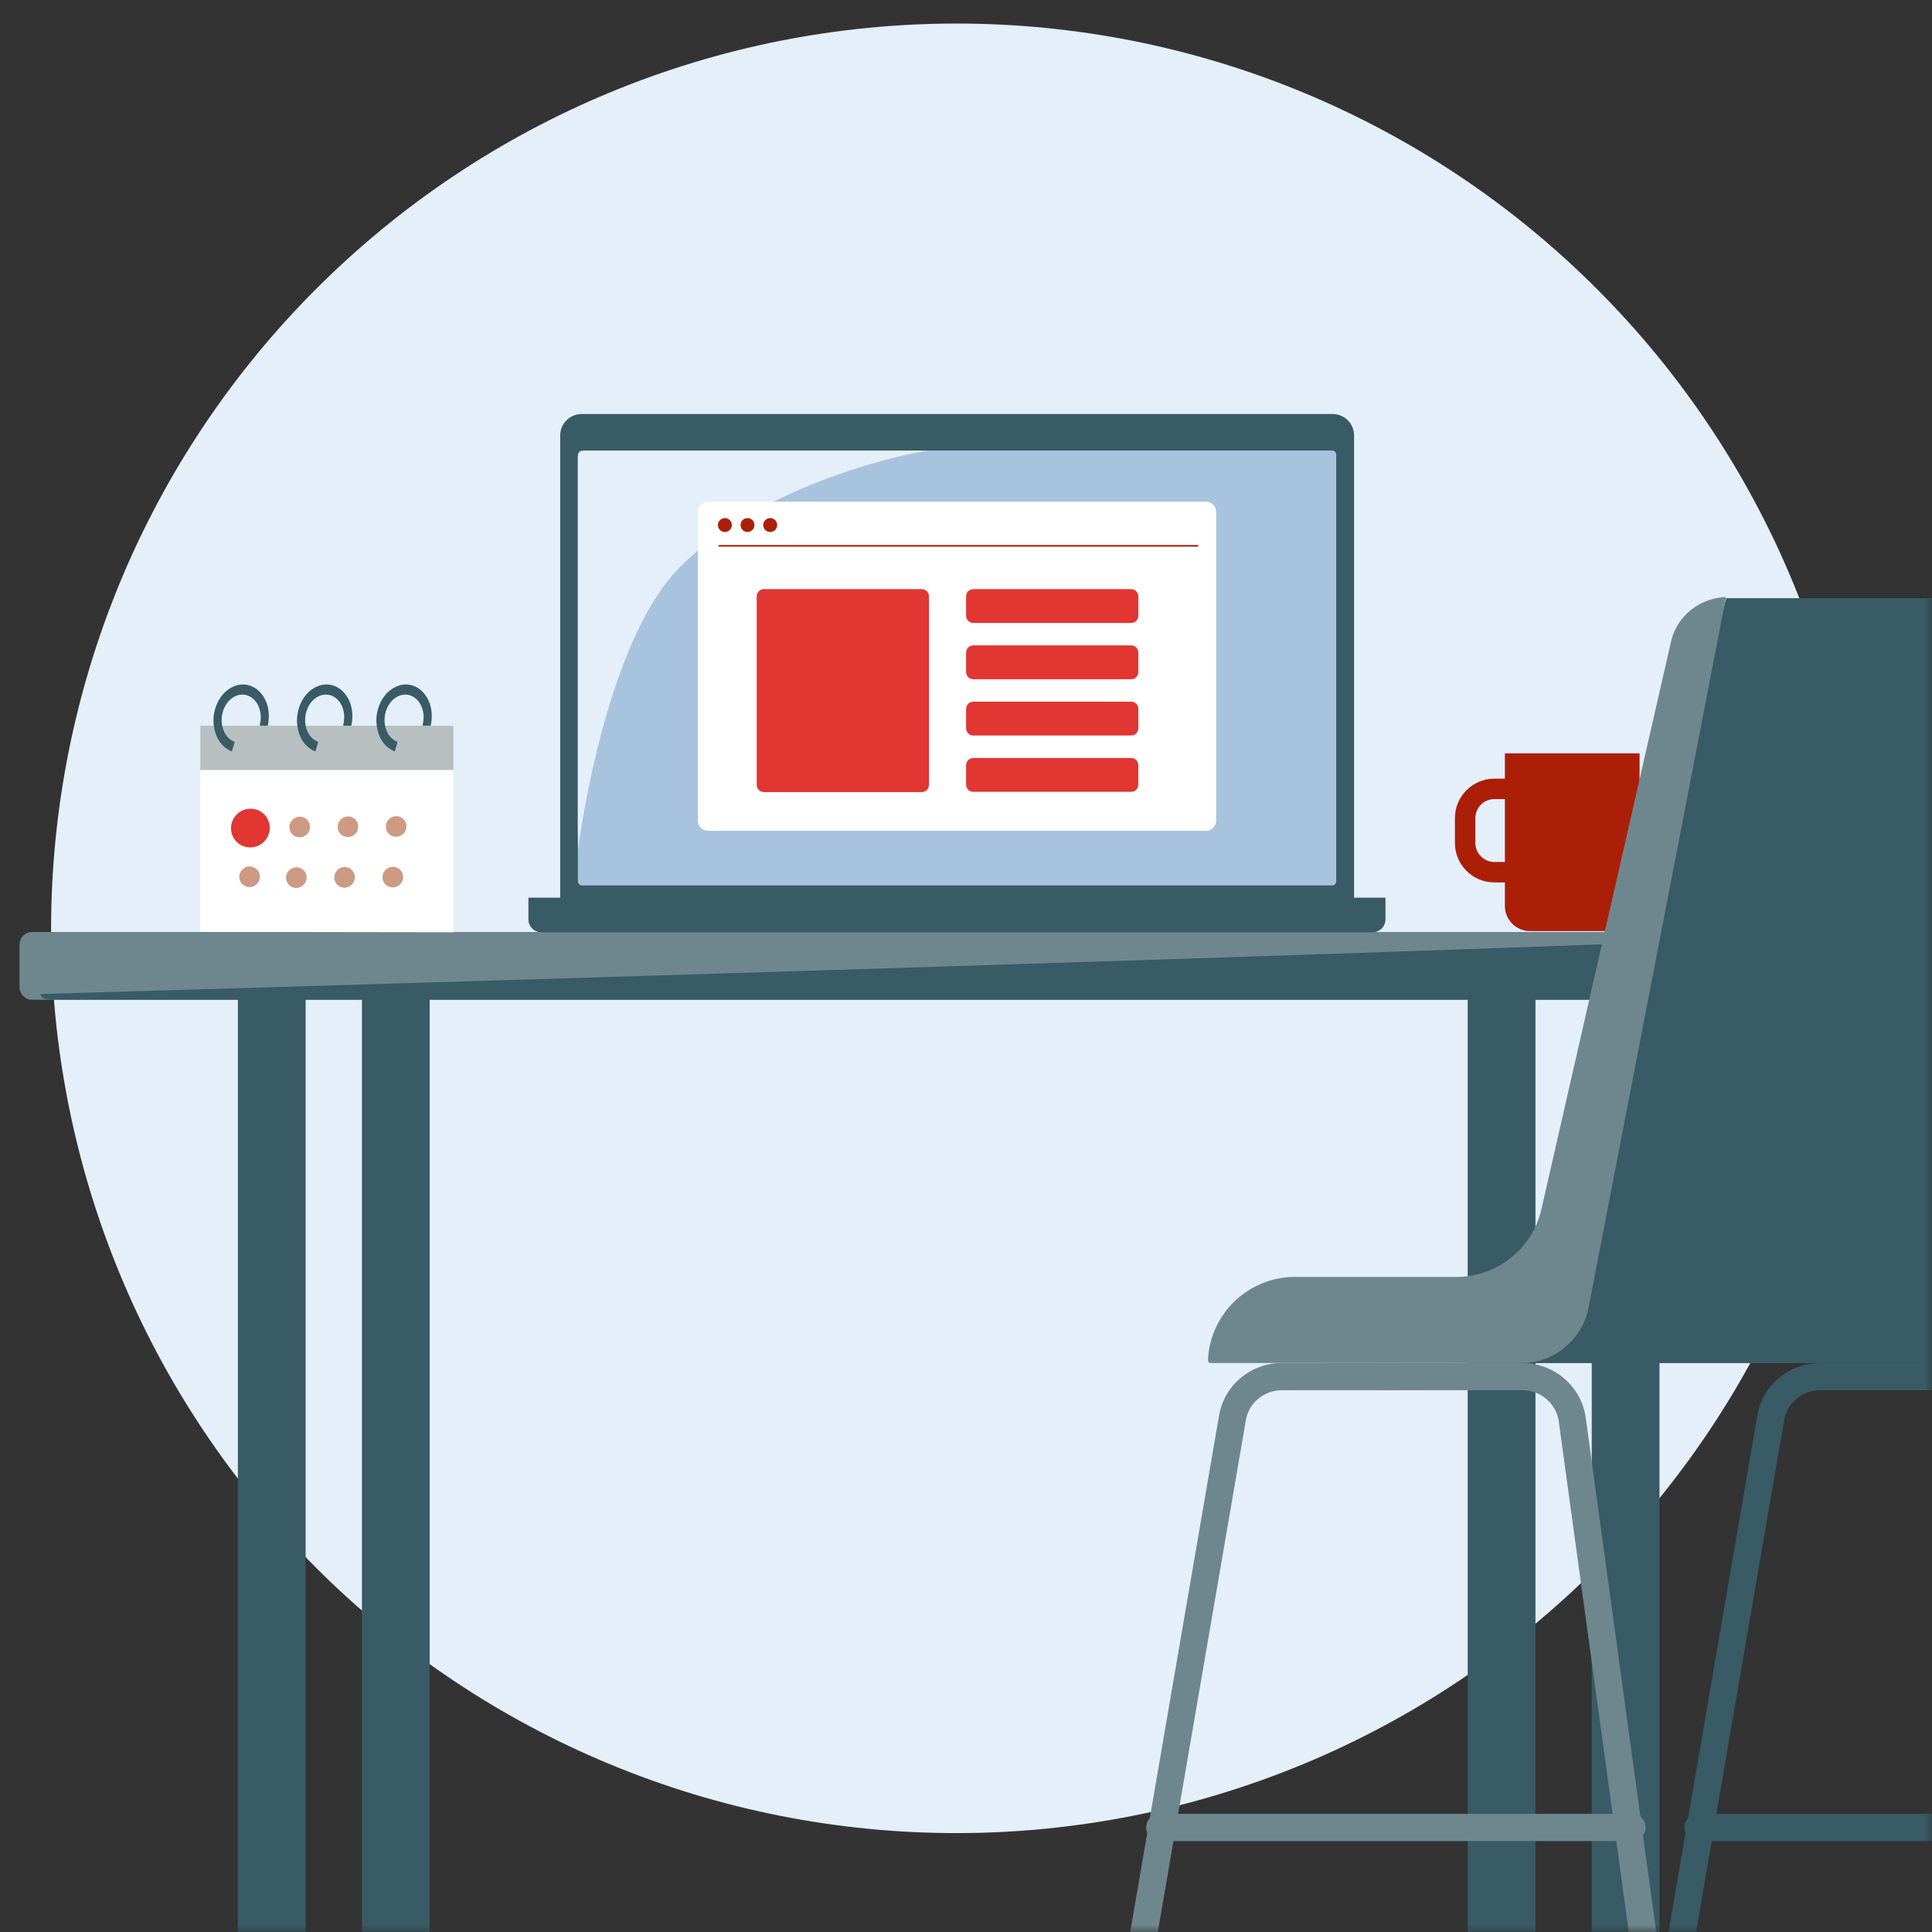 <?xml version="1.0" encoding="UTF-8"?>
<svg width="128px" height="128px" viewBox="0 0 128 128" version="1.1" xmlns="http://www.w3.org/2000/svg" xmlns:xlink="http://www.w3.org/1999/xlink">
    <rect x="0" y="0" width="128" height="128" fill="#333333" stroke="none"/>
    <title>01_Basics_Icons_Illustrations/06_illustrations_128x128/Product/z52-Working-desk</title>
    <defs>
        <polygon id="path-1" points="128 0 0 0 0 128 128 128"></polygon>
    </defs>
    <g id="01_Basics_Icons_Illustrations/06_illustrations_128x128/Product/z52-Working-desk" stroke="none" stroke-width="1" fill="none" fill-rule="evenodd">
        <g id="128x128-Product-z52-Working-desk">
            <mask id="mask-2" fill="white">
                <use xlink:href="#path-1"></use>
            </mask>
            <g id="Path"></g>
            <g id="Group" mask="url(#mask-2)" fill-rule="nonzero">
                <g transform="translate(1.293, 1.56)">
                    <path d="M122.057,59.951 C122.057,59.951 122.057,59.916 122.057,59.904 C122.048,52.053 120.498,44.278 117.495,37.025 C114.479,29.747 110.063,23.139 104.493,17.573 C98.923,11.999 92.31,7.578 85.032,4.562 C77.753,1.546 69.953,7.99360578e-15 62.077,7.99360578e-15 C54.2,7.99360578e-15 46.4,1.546 39.122,4.562 C31.843,7.578 25.231,11.999 19.661,17.573 C14.09,23.139 9.674,29.747 6.658,37.025 C3.655,44.278 2.105,52.053 2.092,59.904 C2.092,59.904 2.092,59.925 2.092,59.934 C2.092,59.951 2.092,59.968 2.092,59.985 C2.1,67.836 3.651,75.61 6.654,82.863 C9.669,90.142 14.086,96.75 19.656,102.315 C25.226,107.889 31.839,112.31 39.117,115.326 C46.396,118.342 54.196,119.888 62.072,119.888 C69.949,119.888 77.749,118.342 85.027,115.326 C92.306,112.31 98.918,107.889 104.488,102.315 C110.058,96.75 114.475,90.142 117.491,82.863 C120.494,75.61 122.044,67.836 122.057,59.985 C122.057,59.985 122.057,59.963 122.057,59.951 Z" id="Path" fill="#E4EFFA"></path>
                    <path d="M123.054,60.187 L0.841,60.187 C0.377,60.187 3.10862447e-15,60.564 3.10862447e-15,61.029 L3.10862447e-15,63.835 C3.10862447e-15,64.3 0.377,64.677 0.841,64.677 L123.054,64.677 C123.518,64.677 123.895,64.3 123.895,63.835 L123.895,61.029 C123.895,60.564 123.518,60.187 123.054,60.187 Z" id="Path" fill="#6E878E"></path>
                    <polygon id="Path" fill="#385B66" points="14.467 64.467 14.467 139.957 18.956 139.957 18.956 64.467"></polygon>
                    <polygon id="Path" fill="#385B66" points="22.686 64.467 22.686 139.957 27.175 139.957 27.175 64.467"></polygon>
                    <polygon id="Path" fill="#385B66" points="95.945 64.467 95.945 139.957 100.435 139.957 100.435 64.467"></polygon>
                    <polygon id="Path" fill="#385B66" points="104.164 64.467 104.164 139.957 108.653 139.957 108.653 64.467"></polygon>
                    <path d="M1.357,64.3 L1.537,64.561 C1.759,64.633 1.998,64.676 2.246,64.676 L121.652,64.676 C122.151,64.676 123.177,64.527 123.578,63.753 C124.176,62.604 123.992,60.58 122.416,60.264 C102.062,61.366 1.362,64.3 1.362,64.3 L1.357,64.3 Z" id="Path" fill="#385B66"></path>
                    <path d="M37.236,25.869 L86.999,25.869 C87.781,25.869 88.417,26.506 88.417,27.287 L88.417,58.025 L35.822,58.025 L35.822,27.287 C35.822,26.506 36.459,25.869 37.24,25.869 L37.236,25.869 Z" id="Path" fill="#385B66"></path>
                    <path d="M86.965,28.291 L37.261,28.291 C37.113,28.291 36.992,28.411 36.992,28.56 L36.992,56.833 C36.992,56.982 37.113,57.102 37.261,57.102 L86.965,57.102 C87.113,57.102 87.234,56.982 87.234,56.833 L87.234,28.56 C87.234,28.411 87.113,28.291 86.965,28.291 Z" id="Path" fill="#A8C3DD"></path>
                    <path d="M33.717,57.914 L90.498,57.914 L90.498,59.349 C90.498,59.823 90.114,60.208 89.639,60.208 L34.575,60.208 C34.101,60.208 33.717,59.823 33.717,59.349 L33.717,57.914 Z" id="Path" fill="#385B66"></path>
                    <path d="M37.436,28.291 C37.189,28.291 36.992,28.492 36.992,28.735 L36.992,53.061 L37.005,54.71 C37.005,54.71 38.701,41.076 43.754,36.01 C49.397,30.35 59.067,28.436 60.191,28.291 L37.436,28.291 Z" id="Path" fill="#E4EFFA"></path>
                    <path d="M98.414,48.35 L107.333,48.35 L107.333,58.46 C107.333,59.383 106.586,60.13 105.663,60.13 L100.08,60.13 C99.158,60.13 98.41,59.383 98.41,58.46 L98.41,48.35 L98.414,48.35 Z" id="Path" fill="#AB1F08"></path>
                    <path d="M100.029,56.902 L97.71,56.902 C96.27,56.902 95.1,55.732 95.1,54.292 L95.1,52.639 C95.1,51.2 96.27,50.029 97.71,50.029 L100.029,50.029 L100.029,56.902 Z M97.71,51.383 C97.018,51.383 96.454,51.947 96.454,52.639 L96.454,54.292 C96.454,54.984 97.018,55.548 97.71,55.548 L98.675,55.548 L98.675,51.383 L97.71,51.383 Z" id="Shape" fill="#AB1F08"></path>
                    <polygon id="Path" fill="#FFFFFF" points="11.977 46.518 28.747 46.518 28.747 60.203 11.977 60.178 11.977 46.522"></polygon>
                    <polygon id="Path" fill="#B8BFC1" points="11.977 49.456 28.751 49.456 28.751 46.521 11.977 46.521"></polygon>
                    <path d="M16.206,54.198 C16.706,53.691 16.703,52.878 16.2,52.383 C15.698,51.888 14.885,51.899 14.385,52.407 C13.886,52.915 13.888,53.727 14.391,54.222 C14.894,54.717 15.706,54.706 16.206,54.198 Z" id="Path" fill="#E13632"></path>
                    <path d="M19.046,53.709 C19.313,53.438 19.312,53.005 19.045,52.742 C18.777,52.479 18.344,52.485 18.078,52.756 C17.812,53.027 17.812,53.459 18.08,53.722 C18.347,53.986 18.78,53.979 19.046,53.709 Z" id="Path" fill="#CD9A83"></path>
                    <path d="M18.824,57.06 C19.09,56.79 19.089,56.357 18.822,56.094 C18.555,55.831 18.122,55.837 17.855,56.107 C17.589,56.378 17.59,56.811 17.857,57.074 C18.125,57.337 18.557,57.331 18.824,57.06 Z" id="Path" fill="#CD9A83"></path>
                    <path d="M15.726,57.006 C15.992,56.735 15.992,56.302 15.724,56.039 C15.457,55.776 15.024,55.782 14.758,56.053 C14.491,56.324 14.492,56.756 14.759,57.019 C15.027,57.282 15.46,57.276 15.726,57.006 Z" id="Path" fill="#CD9A83"></path>
                    <path d="M22.245,53.691 C22.512,53.42 22.511,52.988 22.244,52.725 C21.976,52.461 21.544,52.468 21.277,52.738 C21.011,53.009 21.012,53.442 21.279,53.705 C21.546,53.968 21.979,53.962 22.245,53.691 Z" id="Path" fill="#CD9A83"></path>
                    <path d="M22.019,57.045 C22.285,56.774 22.285,56.341 22.017,56.078 C21.75,55.815 21.317,55.821 21.051,56.092 C20.784,56.363 20.785,56.795 21.052,57.058 C21.32,57.321 21.753,57.315 22.019,57.045 Z" id="Path" fill="#CD9A83"></path>
                    <path d="M25.437,53.672 C25.703,53.401 25.703,52.968 25.435,52.705 C25.168,52.442 24.735,52.448 24.469,52.719 C24.202,52.99 24.203,53.422 24.47,53.685 C24.738,53.948 25.17,53.942 25.437,53.672 Z" id="Path" fill="#CD9A83"></path>
                    <path d="M25.216,57.027 C25.483,56.756 25.482,56.324 25.214,56.06 C24.947,55.797 24.514,55.804 24.248,56.074 C23.982,56.345 23.982,56.778 24.25,57.041 C24.517,57.304 24.95,57.298 25.216,57.027 Z" id="Path" fill="#CD9A83"></path>
                    <path d="M21.982,46.519 L21.512,46.519 L21.439,46.493 C21.525,46.19 21.537,45.865 21.473,45.566 C21.409,45.263 21.277,44.998 21.085,44.806 C20.892,44.61 20.657,44.49 20.401,44.464 C20.145,44.439 19.889,44.507 19.658,44.661 C19.427,44.81 19.231,45.045 19.103,45.327 C18.97,45.605 18.91,45.921 18.923,46.237 C18.927,46.331 18.94,46.425 18.957,46.515 C19,46.724 19.068,46.92 19.179,47.087 C19.333,47.331 19.547,47.501 19.786,47.587 L19.607,48.223 C19.265,48.099 18.966,47.852 18.748,47.514 C18.564,47.224 18.449,46.882 18.406,46.51 C18.398,46.442 18.389,46.378 18.385,46.305 C18.368,45.861 18.453,45.413 18.641,45.015 C18.825,44.618 19.103,44.289 19.427,44.076 C19.756,43.858 20.123,43.76 20.482,43.794 C20.841,43.836 21.179,43.999 21.448,44.276 C21.717,44.554 21.913,44.93 21.999,45.353 C22.076,45.729 22.071,46.126 21.986,46.506 L21.982,46.519 Z" id="Path" fill="#385B66"></path>
                    <path d="M16.449,46.519 L15.979,46.519 L15.911,46.493 C15.997,46.19 16.009,45.865 15.941,45.566 C15.877,45.263 15.745,44.998 15.552,44.806 C15.36,44.61 15.125,44.49 14.869,44.464 C14.617,44.439 14.356,44.507 14.126,44.661 C13.895,44.81 13.703,45.045 13.57,45.327 C13.438,45.605 13.378,45.921 13.391,46.237 C13.395,46.331 13.408,46.425 13.425,46.515 C13.468,46.724 13.54,46.92 13.647,47.087 C13.801,47.331 14.015,47.501 14.254,47.587 L14.074,48.223 C13.733,48.099 13.434,47.852 13.216,47.514 C13.032,47.224 12.917,46.882 12.874,46.51 C12.866,46.442 12.857,46.378 12.853,46.305 C12.831,45.861 12.921,45.413 13.109,45.015 C13.293,44.618 13.566,44.289 13.895,44.076 C14.224,43.858 14.591,43.76 14.95,43.794 C15.309,43.836 15.646,43.999 15.915,44.276 C16.184,44.554 16.377,44.93 16.466,45.353 C16.543,45.729 16.535,46.126 16.454,46.506 L16.449,46.519 Z" id="Path" fill="#385B66"></path>
                    <path d="M27.238,46.519 L26.768,46.519 L26.7,46.493 C26.785,46.19 26.798,45.865 26.734,45.566 C26.67,45.263 26.533,44.998 26.345,44.806 C26.153,44.61 25.918,44.49 25.662,44.464 C25.41,44.439 25.149,44.507 24.919,44.661 C24.688,44.81 24.496,45.045 24.363,45.327 C24.231,45.605 24.171,45.921 24.184,46.237 C24.184,46.331 24.201,46.425 24.218,46.515 C24.261,46.724 24.333,46.92 24.44,47.087 C24.594,47.331 24.808,47.501 25.047,47.587 L24.867,48.223 C24.526,48.099 24.227,47.852 24.009,47.514 C23.825,47.224 23.71,46.882 23.667,46.51 C23.659,46.442 23.65,46.378 23.646,46.305 C23.624,45.861 23.714,45.413 23.902,45.015 C24.086,44.618 24.359,44.289 24.688,44.076 C25.017,43.858 25.384,43.76 25.743,43.794 C26.102,43.836 26.439,43.999 26.708,44.276 C26.977,44.554 27.17,44.93 27.259,45.353 C27.336,45.729 27.328,46.126 27.247,46.506 L27.238,46.519 Z" id="Path" fill="#385B66"></path>
                    <path d="M71.048,147.415 C70.997,147.415 70.946,147.411 70.895,147.402 C70.403,147.317 70.075,146.851 70.16,146.36 L79.472,92.223 C79.818,90.207 81.573,88.742 83.645,88.742 L91.099,88.742 C91.599,88.742 92,89.148 92,89.643 C92,90.139 91.594,90.545 91.099,90.545 L83.645,90.545 C82.453,90.545 81.445,91.378 81.249,92.527 L71.937,146.663 C71.86,147.103 71.48,147.415 71.048,147.415 Z" id="Path" fill="#6E878E"></path>
                    <path d="M106.711,147.415 C106.659,147.415 106.608,147.411 106.557,147.402 C106.066,147.317 105.737,146.851 105.822,146.36 L115.134,92.223 C115.48,90.207 117.236,88.742 119.307,88.742 L126.761,88.742 C127.261,88.742 127.662,89.148 127.662,89.643 C127.662,90.139 127.256,90.545 126.761,90.545 L119.307,90.545 C118.115,90.545 117.107,91.378 116.911,92.527 L107.599,146.663 C107.522,147.103 107.142,147.415 106.711,147.415 Z" id="Path" fill="#385B66"></path>
                    <path d="M145.945,147.415 C145.501,147.415 145.112,147.086 145.052,146.633 L137.645,92.608 C137.483,91.433 136.449,90.545 135.236,90.545 L126.044,90.545 C125.544,90.545 125.143,90.139 125.143,89.643 C125.143,89.148 125.548,88.742 126.044,88.742 L135.236,88.742 C137.346,88.742 139.149,90.301 139.431,92.364 L146.838,146.39 C146.906,146.885 146.56,147.338 146.064,147.407 C146.022,147.411 145.983,147.415 145.941,147.415 L145.945,147.415 Z" id="Path" fill="#385B66"></path>
                    <path d="M142.497,120.415 L111.204,120.415 C110.704,120.415 110.303,120.01 110.303,119.514 C110.303,119.019 110.708,118.613 111.204,118.613 L142.497,118.613 C142.997,118.613 143.398,119.019 143.398,119.514 C143.398,120.01 142.993,120.415 142.497,120.415 Z" id="Path" fill="#385B66"></path>
                    <path d="M113.076,38.072 L99.582,88.749 L139.751,88.749 C142.118,88.749 144.151,87.071 144.599,84.743 L153.553,38.072 L113.076,38.072 Z" id="Path" fill="#385B66"></path>
                    <path d="M78.741,88.575 C78.741,88.665 78.809,88.742 78.899,88.742 L99.483,88.75 C101.666,88.75 103.541,87.204 103.955,85.064 L113.058,37.996 C111.341,38.043 109.807,39.248 109.423,40.918 L100.829,78.558 C100.226,81.181 97.89,83.039 95.199,83.039 L84.507,83.039 C81.41,83.039 78.864,85.482 78.736,88.575 L78.741,88.575 Z" id="Path" fill="#6E878E"></path>
                    <path d="M110.279,147.415 C109.835,147.415 109.446,147.086 109.386,146.633 L101.979,92.608 C101.817,91.433 100.783,90.545 99.57,90.545 L90.378,90.545 C89.878,90.545 89.477,90.139 89.477,89.643 C89.477,89.148 89.882,88.742 90.378,88.742 L99.57,88.742 C101.68,88.742 103.483,90.301 103.765,92.364 L111.172,146.39 C111.24,146.885 110.894,147.338 110.398,147.407 C110.356,147.411 110.317,147.415 110.274,147.415 L110.279,147.415 Z" id="Path" fill="#6E878E"></path>
                    <path d="M106.835,120.415 L75.542,120.415 C75.042,120.415 74.641,120.01 74.641,119.514 C74.641,119.019 75.046,118.613 75.542,118.613 L106.835,118.613 C107.335,118.613 107.736,119.019 107.736,119.514 C107.736,120.01 107.33,120.415 106.835,120.415 Z" id="Path" fill="#6E878E"></path>
                    <path d="M78.601,31.674 L45.621,31.674 C45.245,31.674 44.941,31.978 44.941,32.353 L44.941,52.805 C44.941,53.18 45.245,53.484 45.621,53.484 L78.601,53.484 C78.976,53.484 79.28,53.18 79.28,52.805 L79.28,32.353 C79.28,31.978 78.976,31.674 78.601,31.674 Z" id="Path" fill="#FFFFFF"></path>
                    <path d="M46.731,33.686 C46.986,33.686 47.192,33.48 47.192,33.225 C47.192,32.97 46.986,32.764 46.731,32.764 C46.476,32.764 46.27,32.97 46.27,33.225 C46.27,33.48 46.476,33.686 46.731,33.686 Z" id="Path" fill="#AB1F08"></path>
                    <path d="M48.231,33.686 C48.486,33.686 48.692,33.48 48.692,33.225 C48.692,32.97 48.486,32.764 48.231,32.764 C47.976,32.764 47.77,32.97 47.77,33.225 C47.77,33.48 47.976,33.686 48.231,33.686 Z" id="Path" fill="#AB1F08"></path>
                    <path d="M49.735,33.686 C49.99,33.686 50.196,33.48 50.196,33.225 C50.196,32.97 49.99,32.764 49.735,32.764 C49.48,32.764 49.273,32.97 49.273,33.225 C49.273,33.48 49.48,33.686 49.735,33.686 Z" id="Path" fill="#AB1F08"></path>
                    <path d="M78.045,34.66 L46.354,34.66 C46.324,34.66 46.299,34.634 46.299,34.604 C46.299,34.574 46.324,34.549 46.354,34.549 L78.045,34.549 C78.075,34.549 78.1,34.574 78.1,34.604 C78.1,34.634 78.075,34.66 78.045,34.66 Z" id="Path" fill="#AB1F08"></path>
                    <path d="M59.775,37.471 L49.318,37.471 C49.054,37.471 48.84,37.685 48.84,37.949 L48.84,50.439 C48.84,50.703 49.054,50.917 49.318,50.917 L59.775,50.917 C60.039,50.917 60.253,50.703 60.253,50.439 L60.253,37.949 C60.253,37.685 60.039,37.471 59.775,37.471 Z" id="Path" fill="#E13632"></path>
                    <path d="M73.648,37.471 L63.191,37.471 C62.927,37.471 62.713,37.685 62.713,37.949 L62.713,39.235 C62.713,39.499 62.927,39.713 63.191,39.713 L73.648,39.713 C73.912,39.713 74.126,39.499 74.126,39.235 L74.126,37.949 C74.126,37.685 73.912,37.471 73.648,37.471 Z" id="Path" fill="#E13632"></path>
                    <path d="M73.648,41.199 L63.191,41.199 C62.927,41.199 62.713,41.413 62.713,41.678 L62.713,42.963 C62.713,43.228 62.927,43.442 63.191,43.442 L73.648,43.442 C73.912,43.442 74.126,43.228 74.126,42.963 L74.126,41.678 C74.126,41.413 73.912,41.199 73.648,41.199 Z" id="Path" fill="#E13632"></path>
                    <path d="M73.648,44.928 L63.191,44.928 C62.927,44.928 62.713,45.142 62.713,45.406 L62.713,46.692 C62.713,46.956 62.927,47.17 63.191,47.17 L73.648,47.17 C73.912,47.17 74.126,46.956 74.126,46.692 L74.126,45.406 C74.126,45.142 73.912,44.928 73.648,44.928 Z" id="Path" fill="#E13632"></path>
                    <path d="M73.648,48.658 L63.191,48.658 C62.927,48.658 62.713,48.872 62.713,49.137 L62.713,50.422 C62.713,50.687 62.927,50.901 63.191,50.901 L73.648,50.901 C73.912,50.901 74.126,50.687 74.126,50.422 L74.126,49.137 C74.126,48.872 73.912,48.658 73.648,48.658 Z" id="Path" fill="#E13632"></path>
                </g>
            </g>
        </g>
    </g>
</svg>